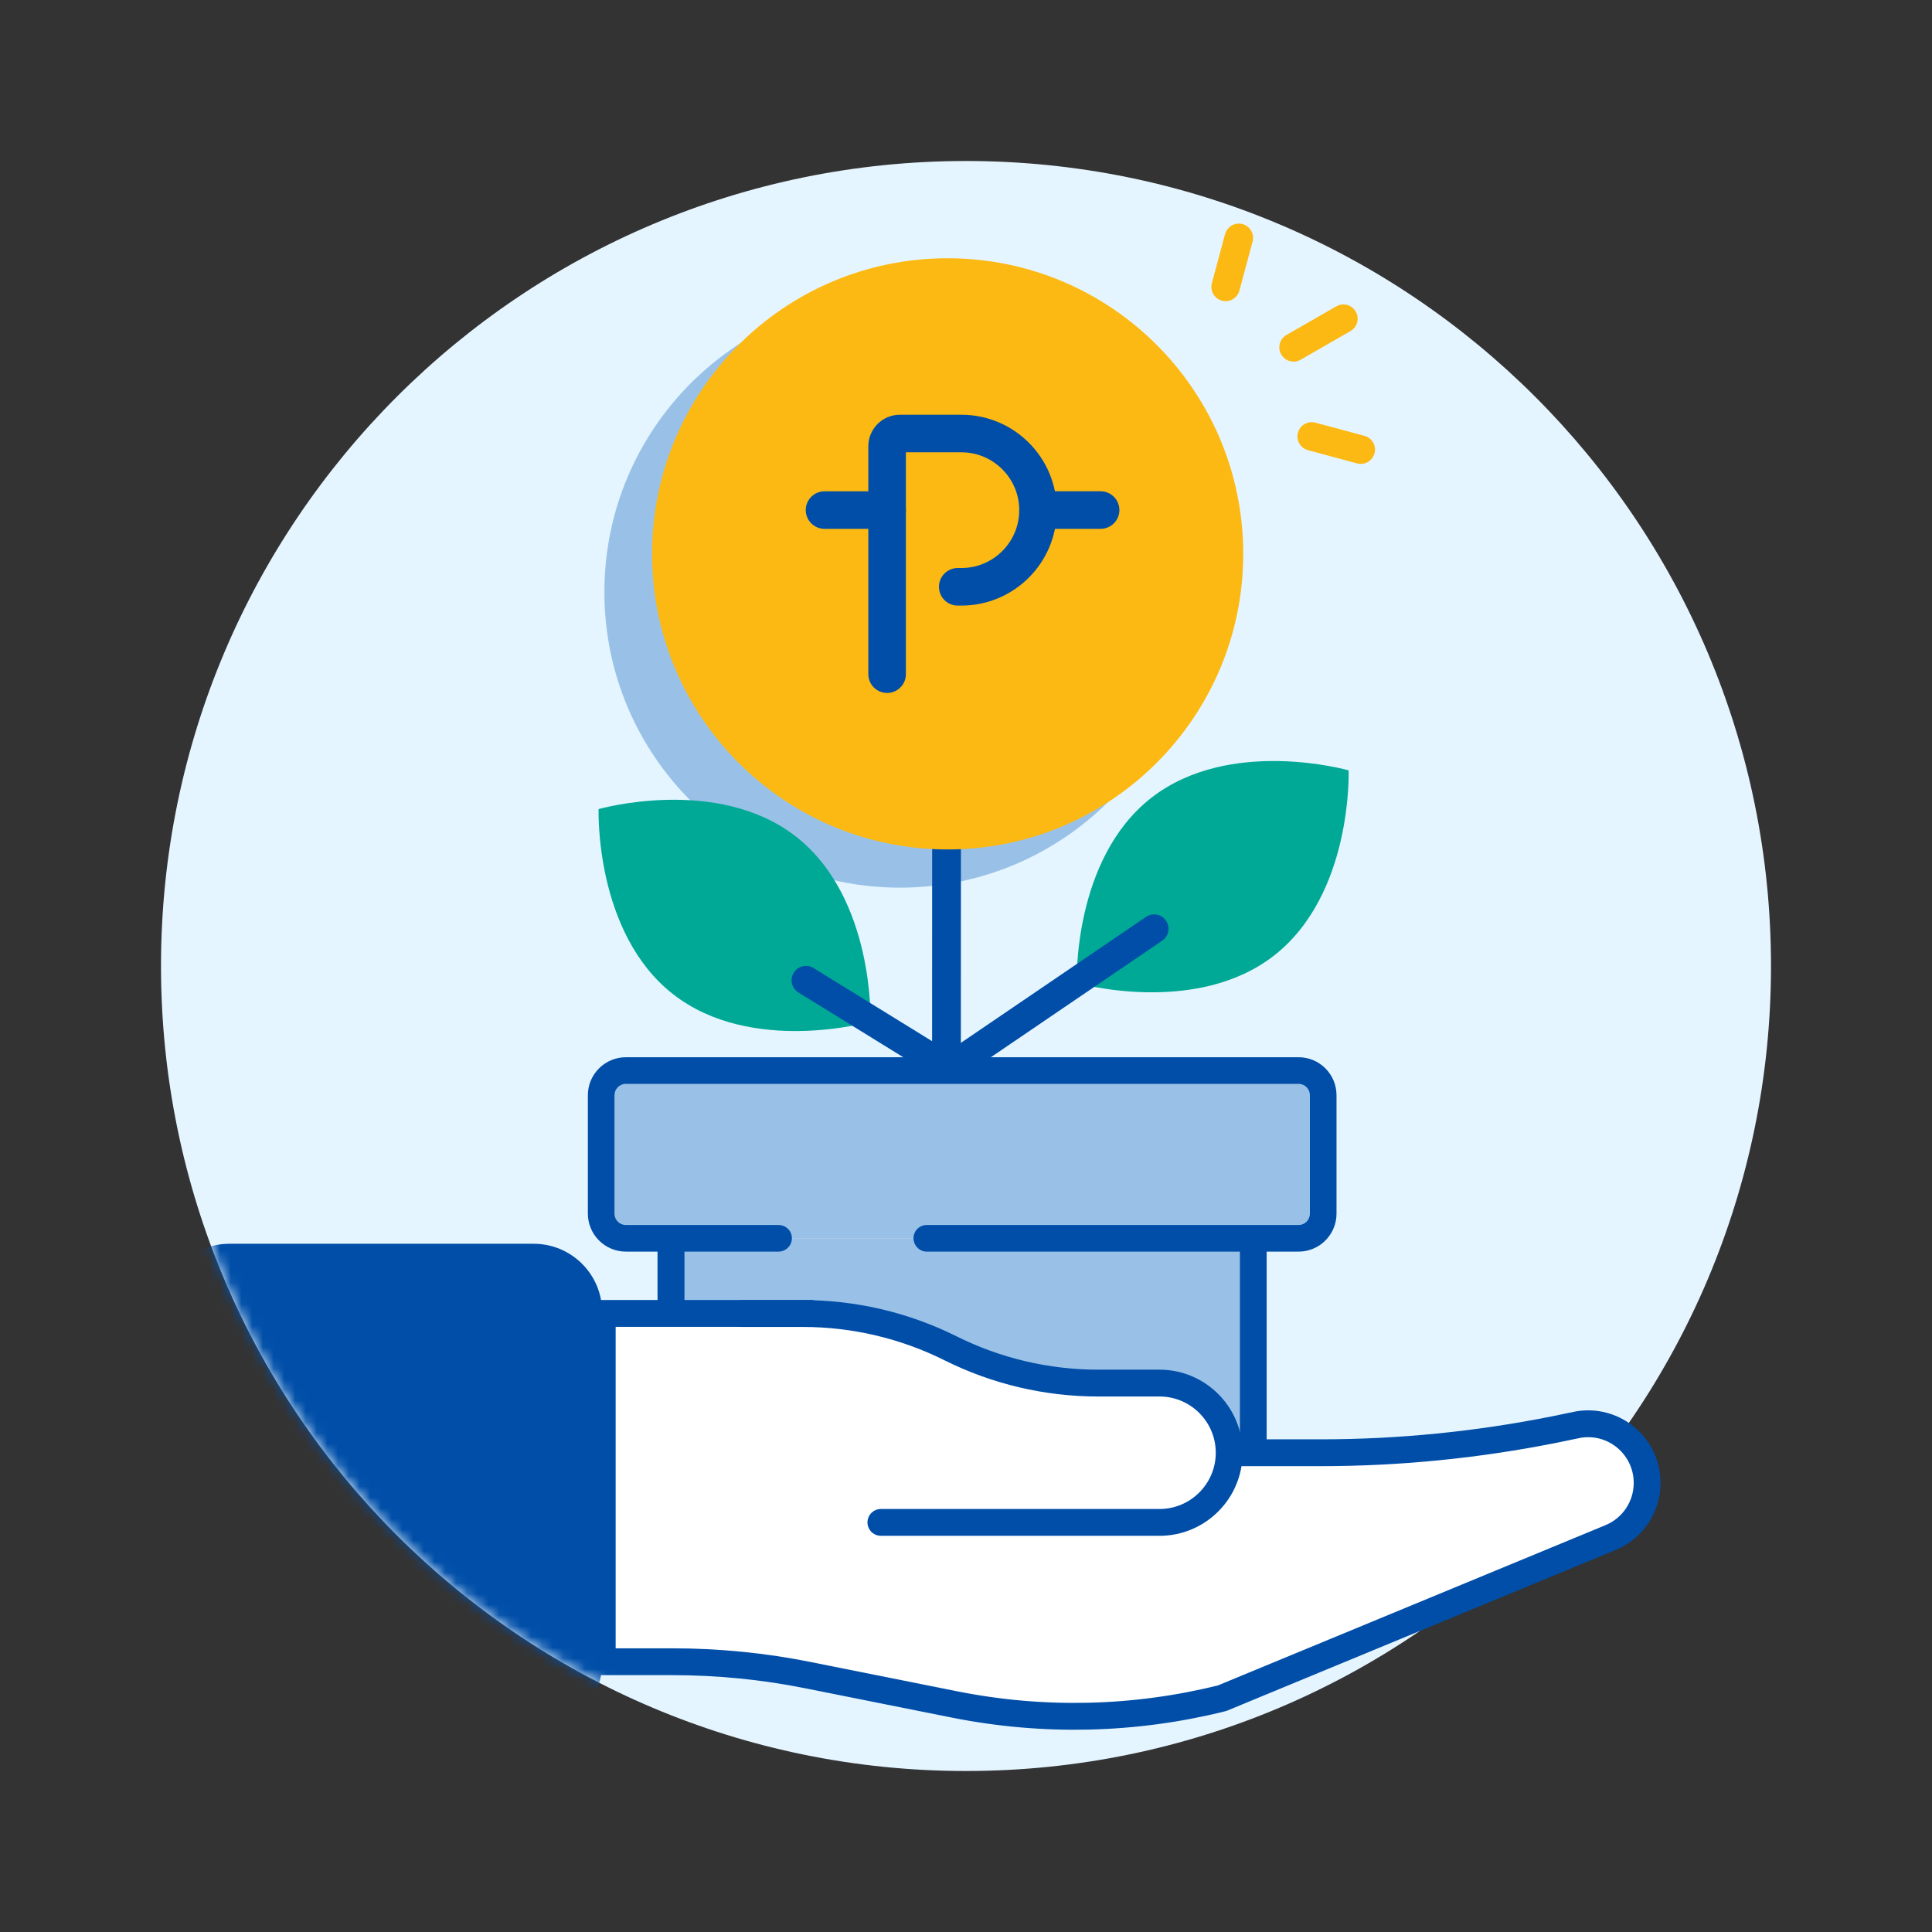 <svg width="180" height="180" viewBox="0 0 180 180" fill="none" xmlns="http://www.w3.org/2000/svg">
<rect x="0" y="0" width="180" height="180" fill="#333333" stroke="none"/>
<mask id="mask0_2021_1076" style="mask-type:luminance" maskUnits="userSpaceOnUse" x="0" y="0" width="180" height="180">
<path d="M180 0H0V180H180V0Z" fill="white"/>
</mask>
<g mask="url(#mask0_2021_1076)">
<path d="M90 165C131.421 165 165 131.421 165 90C165 48.579 131.421 15 90 15C48.579 15 15 48.579 15 90C15 131.421 48.579 165 90 165Z" fill="#E5F5FF"/>
<mask id="mask1_2021_1076" style="mask-type:luminance" maskUnits="userSpaceOnUse" x="15" y="15" width="150" height="150">
<path d="M90 15C48.58 15 15 48.58 15 90C15 131.42 48.58 165 90 165H165V90C165 48.58 131.42 15 90 15Z" fill="white"/>
</mask>
<g mask="url(#mask1_2021_1076)">
<path d="M83.849 82.701C99.058 82.701 111.389 70.371 111.389 55.161C111.389 39.951 99.058 27.621 83.849 27.621C68.639 27.621 56.309 39.951 56.309 55.161C56.309 70.371 68.639 82.701 83.849 82.701Z" fill="#99C1E7"/>
<path d="M88.19 70.91L88.18 99.01" stroke="#004EA8" stroke-width="2.68" stroke-miterlimit="10" stroke-linecap="round"/>
<path d="M88.29 79.141C103.5 79.141 115.83 66.811 115.83 51.6C115.83 36.391 103.5 24.061 88.29 24.061C73.08 24.061 60.75 36.391 60.75 51.6C60.75 66.811 73.08 79.141 88.29 79.141Z" fill="#FDB913"/>
<path d="M82.65 62.811V41.581C82.65 40.921 83.18 40.391 83.84 40.391H89.57C93.51 40.391 96.71 43.591 96.71 47.531C96.71 51.471 93.51 54.671 89.57 54.671H89.23" stroke="#004EA8" stroke-width="3.5" stroke-linecap="round" stroke-linejoin="round"/>
<path d="M82.65 47.522H76.82" stroke="#004EA8" stroke-width="3.5" stroke-linecap="round" stroke-linejoin="round"/>
<path d="M102.541 47.52H96.711" stroke="#004EA8" stroke-width="3.5" stroke-linecap="round" stroke-linejoin="round"/>
<path d="M114.589 115.359H64.429C63.021 115.359 61.879 116.501 61.879 117.909V136.839C61.879 138.248 63.021 139.389 64.429 139.389H114.589C115.997 139.389 117.139 138.248 117.139 136.839V117.909C117.139 116.501 115.997 115.359 114.589 115.359Z" fill="#99C1E7"/>
<path d="M120.89 99.74H59.32C58.078 99.74 57.07 100.748 57.07 101.99V113.11C57.07 114.353 58.078 115.36 59.32 115.36H120.89C122.133 115.36 123.14 114.353 123.14 113.11V101.99C123.14 100.748 122.133 99.74 120.89 99.74Z" fill="#99C1E7"/>
<path d="M118.72 89.012C111.39 94.742 100.32 91.582 100.32 91.582C100.32 91.582 99.92 80.082 107.25 74.342C114.58 68.612 125.65 71.772 125.65 71.772C125.65 71.772 126.05 83.272 118.72 89.012Z" fill="#00A995"/>
<path d="M120.99 98.5H58.309C56.359 98.5 54.77 100.09 54.77 102.04V113.07C54.77 115.02 56.359 116.61 58.309 116.61H72.529C73.21 116.61 73.779 116.06 73.779 115.36C73.779 114.66 73.21 114.13 72.529 114.13H58.309C57.719 114.13 57.249 113.66 57.249 113.07V102.04C57.249 101.46 57.719 100.98 58.309 100.98H120.99C121.57 100.98 122.04 101.46 122.04 102.04V113.07C122.04 113.66 121.57 114.13 120.99 114.13H86.34C85.659 114.13 85.109 114.68 85.109 115.36C85.109 116.04 85.659 116.61 86.34 116.61H120.99C122.94 116.61 124.52 115.02 124.52 113.07V102.04C124.52 100.09 122.94 98.5 120.99 98.5Z" fill="#004EA8"/>
<path d="M116.78 114.422C116.09 114.422 115.52 114.972 115.52 115.672V137.102C115.52 137.842 114.91 138.452 114.18 138.452H65.12C64.38 138.452 63.77 137.842 63.77 137.102V115.672C63.77 114.982 63.22 114.422 62.52 114.422C61.82 114.422 61.26 114.972 61.26 115.672V137.102C61.26 139.222 62.99 140.952 65.11 140.952H114.17C116.28 140.952 118.01 139.222 118.01 137.102V115.672C118.01 114.982 117.46 114.422 116.76 114.422H116.78Z" fill="#004EA8"/>
<path d="M107.529 86.531L90.199 98.321" stroke="#004EA8" stroke-width="2.68" stroke-miterlimit="10" stroke-linecap="round"/>
<path d="M62.7 92.621C70.029 98.351 81.1 95.191 81.1 95.191C81.1 95.191 81.499 83.691 74.169 77.951C66.84 72.221 55.77 75.381 55.77 75.381C55.77 75.381 55.37 86.881 62.7 92.621Z" fill="#00A995"/>
<path d="M75.09 91.33L86.42 98.32" stroke="#004EA8" stroke-width="2.68" stroke-miterlimit="10" stroke-linecap="round"/>
<path d="M117.759 135.349H95.049L75.579 122.369H56.109V154.819H62.599C66.889 154.819 71.169 155.239 75.379 156.089L88.979 158.809C97.219 160.449 105.709 160.249 113.859 158.219L150.059 143.249C152.119 142.399 153.459 140.389 153.459 138.169C153.469 135.139 151.019 132.669 147.989 132.649C147.619 132.649 147.249 132.679 146.889 132.759L144.809 133.189C137.639 134.619 130.349 135.349 123.049 135.349H117.769H117.759Z" fill="white" stroke="#004EA8" stroke-width="2.5" stroke-linecap="round" stroke-linejoin="round"/>
<path d="M82.07 141.839H108.03C111.61 141.839 114.52 138.929 114.52 135.349C114.52 131.769 111.61 128.859 108.03 128.859H102.31C97.54 128.859 92.83 127.749 88.56 125.619C84.29 123.489 79.58 122.379 74.81 122.379H69.09" fill="white"/>
<path d="M82.07 141.839H108.03C111.61 141.839 114.52 138.929 114.52 135.349C114.52 131.769 111.61 128.859 108.03 128.859H102.31C97.54 128.859 92.83 127.749 88.56 125.619C84.29 123.489 79.58 122.379 74.81 122.379H69.09" stroke="#004EA8" stroke-width="2.5" stroke-linecap="round" stroke-linejoin="round"/>
<path d="M49.72 115.879H21.38C17.856 115.879 15 118.735 15 122.259V154.929C15 158.452 17.856 161.309 21.38 161.309H49.72C53.244 161.309 56.1 158.452 56.1 154.929V122.259C56.1 118.735 53.244 115.879 49.72 115.879Z" fill="#004EA8"/>
<path d="M120.52 32.361L125.16 29.691" stroke="#FDB913" stroke-width="2.66" stroke-linecap="round" stroke-linejoin="round"/>
<path d="M114.189 26.73L115.419 22.16" stroke="#FDB913" stroke-width="2.66" stroke-linecap="round" stroke-linejoin="round"/>
<path d="M126.779 41.89L122.209 40.66" stroke="#FDB913" stroke-width="2.66" stroke-linecap="round" stroke-linejoin="round"/>
</g>
</g>
</svg>
